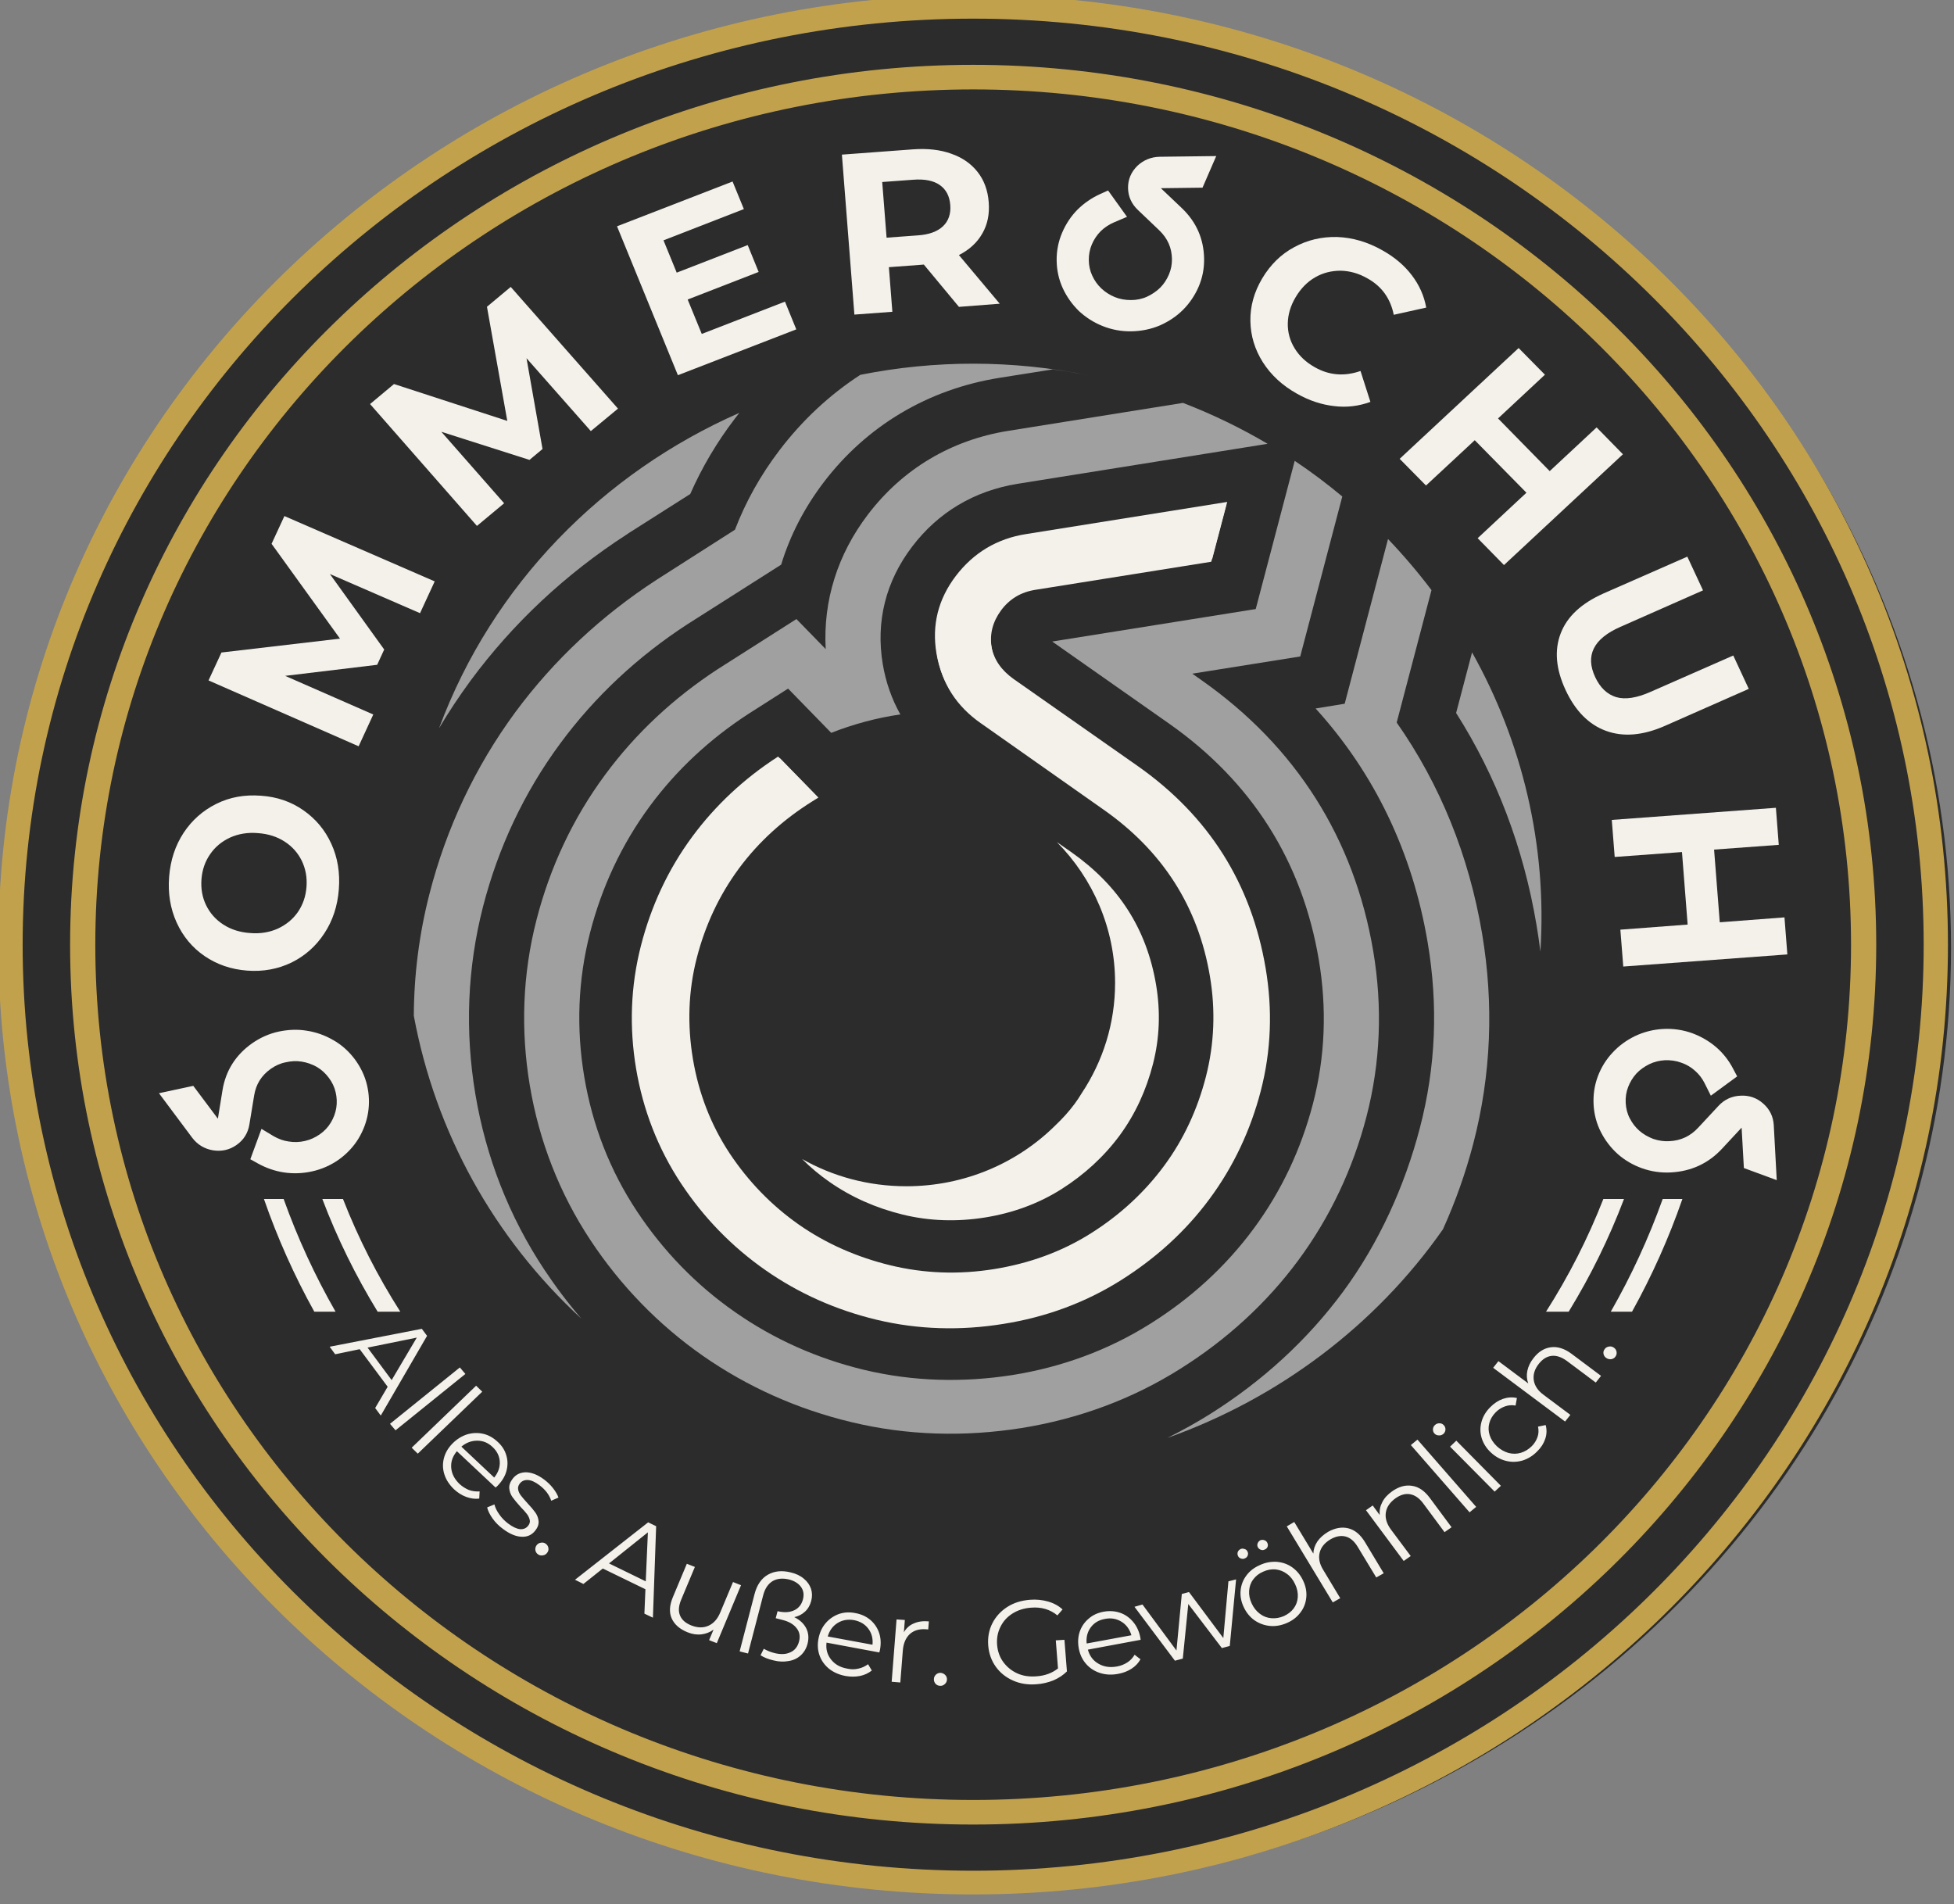 <svg xmlns="http://www.w3.org/2000/svg" xmlns:xlink="http://www.w3.org/1999/xlink" xmlns:serif="http://www.serif.com/" width="100%" height="100%" viewBox="0 0 314 306" xml:space="preserve" style="fill-rule:evenodd;clip-rule:evenodd;stroke-linejoin:round;stroke-miterlimit:2;"><rect x="0" y="0" width="314" height="306" fill="#808080" stroke="none"/>    <g transform="matrix(1,0,0,1,-25457.3,-5649.49)">        <g transform="matrix(0.781,0,0,3.663,24840.4,3868.54)">            <g transform="matrix(0.322,0,0,0.122,661.492,459.952)">                <g transform="matrix(2.276,0,0,1.242,-10159,-720.46)">                    <circle cx="4912.72" cy="1027.7" r="273.759" style="fill:rgb(44,44,44);"></circle>                </g>                <g transform="matrix(8.64,0,0,4.737,-35042.1,-7624.58)">                    <g transform="matrix(1.333,0,0,1.333,3824.08,-779.551)">                        <path d="M232.813,1867.84C235.78,1859.64 241.919,1853.29 249.473,1849.88C249.392,1849.98 249.311,1850.09 249.231,1850.2C248.226,1851.55 247.397,1852.99 246.75,1854.5L243.346,1856.72L243.188,1856.83C239.834,1859.06 236.913,1861.86 234.561,1865.13C233.932,1866.01 233.35,1866.91 232.813,1867.84ZM290.127,1863.52C292.912,1868.62 294.3,1874.51 293.918,1880.56C293.858,1880.06 293.787,1879.55 293.704,1879.05C292.982,1874.64 291.476,1870.58 289.242,1866.97L290.127,1863.52Z" style="fill:rgb(160,160,160);"></path>                    </g>                    <g transform="matrix(1.333,0,0,1.333,3824.08,-746.687)">                        <path d="M256.186,1823.06C260.284,1822.22 264.612,1822.19 268.951,1823.11C268.253,1822.97 267.556,1822.84 266.861,1822.75L263.909,1823.23C259.943,1823.88 256.54,1825.96 254.147,1829.19C253.075,1830.64 252.286,1832.21 251.794,1833.87L246.583,1837.27C243.842,1839.1 241.455,1841.38 239.532,1844.06C237.519,1846.86 236.092,1850 235.254,1853.34C234.375,1856.85 234.245,1860.46 234.829,1864.03C235.414,1867.6 236.691,1870.98 238.655,1874.02C239.283,1874.99 239.966,1875.92 240.703,1876.8L240.701,1876.8L240.701,1876.8C235.843,1872.2 232.615,1866.2 231.413,1859.56C231.423,1857.22 231.711,1854.89 232.286,1852.6C233.217,1848.88 234.809,1845.39 237.046,1842.27C239.184,1839.3 241.838,1836.76 244.885,1834.73L249.231,1831.88C249.821,1830.3 250.644,1828.78 251.689,1827.37C252.961,1825.65 254.477,1824.2 256.186,1823.06ZM285.464,1832.41C286.328,1833.34 287.133,1834.31 287.876,1835.32L285.945,1842.86C288.355,1846.39 289.955,1850.44 290.685,1854.89C291.338,1858.88 291.192,1862.91 290.197,1866.83C289.77,1868.51 289.207,1870.14 288.511,1871.72C284.766,1877.21 279.382,1881.35 273.22,1883.6C274.036,1883.18 274.833,1882.73 275.607,1882.23C278.473,1880.38 280.97,1878.05 282.965,1875.28C284.964,1872.5 286.389,1869.26 287.231,1865.95C288.122,1862.44 288.25,1858.96 287.665,1855.39C286.825,1850.27 284.723,1845.76 281.446,1842.06L283.06,1841.79L285.464,1832.41Z" style="fill:rgb(160,160,160);"></path>                    </g>                    <g transform="matrix(1.333,0,0,1.333,3824.08,-743.464)">                        <path d="M274.604,1837.66L275.101,1838.02C280.366,1841.81 283.595,1847.07 284.645,1853.47C285.162,1856.62 285.052,1859.8 284.265,1862.9C283.518,1865.84 282.257,1868.61 280.483,1871.07C278.71,1873.53 276.492,1875.6 273.947,1877.24C271.261,1878.98 268.278,1880.1 265.125,1880.62C261.975,1881.13 258.786,1881.05 255.683,1880.28C252.712,1879.55 249.93,1878.28 247.444,1876.5C244.966,1874.72 242.879,1872.5 241.226,1869.94C239.49,1867.25 238.366,1864.27 237.85,1861.12C237.333,1857.96 237.444,1854.77 238.222,1851.67C238.967,1848.7 240.231,1845.91 242.017,1843.43C243.725,1841.05 245.845,1839.03 248.28,1837.4L252.641,1834.55L254.265,1836.26C254.118,1833.5 254.922,1830.87 256.606,1828.6C258.525,1826.01 261.224,1824.35 264.404,1823.83L274.09,1822.24C275.755,1822.9 277.338,1823.69 278.833,1824.6L278.785,1824.57L264.9,1826.85C262.504,1827.25 260.509,1828.47 259.065,1830.42C257.6,1832.39 257.034,1834.69 257.432,1837.12C257.601,1838.15 257.931,1839.11 258.407,1839.98C257.071,1840.18 255.787,1840.54 254.572,1841.03L252.179,1838.51L249.978,1839.95C247.849,1841.37 245.996,1843.13 244.502,1845.21C242.941,1847.38 241.84,1849.82 241.191,1852.41C240.514,1855.11 240.42,1857.88 240.87,1860.62C241.318,1863.36 242.289,1865.95 243.796,1868.28C245.242,1870.52 247.062,1872.46 249.228,1874.01C251.398,1875.57 253.822,1876.67 256.414,1877.31C259.115,1877.97 261.889,1878.04 264.63,1877.6C267.368,1877.15 269.954,1876.18 272.288,1874.67C274.512,1873.24 276.451,1871.43 277.999,1869.28C279.55,1867.13 280.647,1864.72 281.299,1862.15C281.983,1859.46 282.075,1856.7 281.625,1853.96C280.707,1848.36 277.92,1843.82 273.312,1840.5L266.832,1835.83L278.124,1833.98L280.287,1825.54C281.206,1826.17 282.086,1826.85 282.927,1827.57L280.593,1836.68L274.604,1837.66Z" style="fill:rgb(160,160,160);"></path>                    </g>                    <g transform="matrix(1.333,0,0,1.333,3824.08,-743.949)">                        <path d="M253.86,1845.08L251.719,1842.83L251.675,1842.86C249.851,1844.07 248.268,1845.58 246.988,1847.36C245.65,1849.22 244.716,1851.3 244.159,1853.52C243.583,1855.82 243.507,1858.15 243.89,1860.49C244.27,1862.82 245.087,1865 246.367,1866.98C247.606,1868.9 249.155,1870.56 251.012,1871.89C252.867,1873.22 254.929,1874.16 257.145,1874.7C259.447,1875.27 261.799,1875.32 264.135,1874.94C266.461,1874.56 268.646,1873.74 270.628,1872.46C272.533,1871.23 274.19,1869.7 275.517,1867.86C276.844,1866.01 277.775,1863.96 278.333,1861.76C278.913,1859.48 278.987,1857.14 278.606,1854.82C277.818,1850.02 275.475,1846.19 271.523,1843.34L264.701,1838.43C264.052,1837.96 263.605,1837.35 263.473,1836.55C263.346,1835.77 263.536,1835.06 263.994,1834.42C264.463,1833.77 265.094,1833.38 265.889,1833.25L275.657,1831.65L276.485,1828.41L265.396,1830.23C263.784,1830.5 262.494,1831.29 261.523,1832.61C260.551,1833.92 260.188,1835.37 260.451,1836.98C260.716,1838.6 261.537,1839.89 262.863,1840.84L269.686,1845.77C272.952,1848.12 274.93,1851.28 275.583,1855.26C275.897,1857.17 275.831,1859.1 275.356,1860.99C274.895,1862.82 274.138,1864.53 273.033,1866.06C271.937,1867.58 270.573,1868.86 269.001,1869.88C267.357,1870.95 265.545,1871.61 263.614,1871.93C261.676,1872.25 259.739,1872.19 257.832,1871.71C256.004,1871.25 254.298,1870.49 252.765,1869.39C251.241,1868.29 249.969,1866.93 248.949,1865.36C247.884,1863.71 247.215,1861.9 246.899,1859.97C246.582,1858.03 246.638,1856.09 247.118,1854.19C247.578,1852.36 248.349,1850.65 249.449,1849.12C250.549,1847.59 251.928,1846.32 253.515,1845.3L253.86,1845.08Z" style="fill:rgb(244,241,235);"></path>                    </g>                    <g transform="matrix(1.333,0,0,1.333,3824.08,-744.024)">                        <path d="M252.959,1865.72C253.422,1866.2 253.926,1866.63 254.471,1867.02C255.697,1867.9 257.064,1868.51 258.525,1868.88C260.033,1869.26 261.561,1869.3 263.094,1869.05C264.614,1868.8 266.042,1868.28 267.337,1867.44C268.597,1866.62 269.693,1865.6 270.572,1864.38C271.454,1863.15 272.053,1861.78 272.42,1860.32C272.795,1858.83 272.844,1857.32 272.596,1855.8C272.072,1852.61 270.525,1850.15 267.901,1848.25L267.091,1847.67C269.091,1849.75 270.321,1852.58 270.321,1855.69C270.321,1858.01 269.641,1860.16 268.47,1861.97C268.348,1862.18 268.217,1862.38 268.074,1862.58C267.757,1863.02 267.4,1863.42 267.011,1863.8C264.91,1865.94 261.982,1867.27 258.742,1867.27C256.635,1867.27 254.661,1866.71 252.959,1865.72ZM253.778,1845.07L251.624,1842.8L251.58,1842.83C249.744,1844.05 248.151,1845.57 246.863,1847.36C245.517,1849.23 244.577,1851.32 244.017,1853.56C243.438,1855.87 243.361,1858.22 243.745,1860.57C244.129,1862.91 244.951,1865.11 246.239,1867.11C247.485,1869.04 249.044,1870.7 250.912,1872.04C252.779,1873.38 254.853,1874.32 257.083,1874.87C259.399,1875.44 261.766,1875.5 264.116,1875.11C266.457,1874.73 268.655,1873.91 270.649,1872.62C272.566,1871.38 274.234,1869.84 275.569,1867.98C276.904,1866.13 277.84,1864.06 278.402,1861.85C278.986,1859.55 279.06,1857.2 278.677,1854.87C277.884,1850.04 275.526,1846.18 271.55,1843.32L264.686,1838.38C264.032,1837.9 263.582,1837.29 263.451,1836.48C263.322,1835.7 263.513,1834.99 263.974,1834.35C264.447,1833.69 265.081,1833.29 265.881,1833.16L275.709,1831.55L276.542,1828.3L265.385,1830.13C263.763,1830.39 262.465,1831.2 261.488,1832.51C260.51,1833.83 260.145,1835.3 260.41,1836.92C260.676,1838.55 261.502,1839.84 262.837,1840.8L269.702,1845.76C272.988,1848.13 274.978,1851.3 275.635,1855.31C275.951,1857.24 275.884,1859.17 275.406,1861.07C274.943,1862.91 274.181,1864.64 273.069,1866.18C271.966,1867.71 270.594,1869 269.012,1870.02C267.359,1871.09 265.535,1871.76 263.593,1872.08C261.642,1872.4 259.693,1872.35 257.774,1871.86C255.935,1871.4 254.218,1870.63 252.676,1869.52C251.142,1868.42 249.863,1867.05 248.837,1865.47C247.765,1863.81 247.092,1861.99 246.774,1860.05C246.455,1858.1 246.512,1856.15 246.994,1854.23C247.457,1852.39 248.233,1850.67 249.339,1849.13C250.446,1847.59 251.834,1846.31 253.431,1845.29L253.778,1845.07Z" style="fill:rgb(244,241,235);"></path>                    </g>                    <g transform="matrix(1.333,0,0,1.333,3824.08,-739.707)">                        <path d="M262.447,1796.19C277.381,1796.19 290.903,1802.25 300.689,1812.04C310.476,1821.82 316.53,1835.34 316.53,1850.28C316.53,1865.21 310.476,1878.73 300.689,1888.52C290.903,1898.31 277.381,1904.36 262.447,1904.36C247.513,1904.36 233.991,1898.31 224.204,1888.52C214.418,1878.73 208.364,1865.21 208.364,1850.28C208.364,1835.34 214.418,1821.82 224.204,1812.04C233.991,1802.25 247.513,1796.19 262.447,1796.19ZM299.737,1812.99C290.195,1803.44 277.01,1797.54 262.447,1797.54C247.884,1797.54 234.699,1803.44 225.156,1812.99C215.613,1822.53 209.71,1835.71 209.71,1850.28C209.71,1864.84 215.613,1878.03 225.156,1887.57C234.699,1897.11 247.884,1903.01 262.447,1903.01C277.01,1903.01 290.195,1897.11 299.737,1887.57C309.28,1878.03 315.184,1864.84 315.184,1850.28C315.184,1835.71 309.28,1822.53 299.737,1812.99ZM262.447,1800.17C276.283,1800.17 288.81,1805.78 297.876,1814.85C306.942,1823.91 312.551,1836.44 312.551,1850.28C312.551,1864.11 306.942,1876.64 297.876,1885.71C288.81,1894.77 276.283,1900.38 262.447,1900.38C248.611,1900.38 236.084,1894.77 227.018,1885.71C217.952,1876.64 212.343,1864.11 212.343,1850.28C212.343,1836.44 217.952,1823.91 227.018,1814.85C236.084,1805.78 248.611,1800.17 262.447,1800.17ZM296.887,1815.84C288.074,1807.03 275.896,1801.57 262.447,1801.57C248.997,1801.57 236.82,1807.03 228.007,1815.84C219.194,1824.65 213.741,1836.83 213.741,1850.28C213.741,1863.73 219.194,1875.9 228.007,1884.72C236.82,1893.53 248.997,1898.98 262.447,1898.98C275.896,1898.98 288.074,1893.53 296.887,1884.72C305.7,1875.9 311.153,1863.73 311.153,1850.28C311.153,1836.83 305.7,1824.65 296.887,1815.84" style="fill:rgb(194,161,77);fill-rule:nonzero;"></path>                    </g>                    <g transform="matrix(1.333,0,0,1.333,3824.08,-654.315)">                        <path d="M229.962,1811.39L228.41,1809.25L227.05,1809.54L226.744,1809.11L231.857,1808.09L232.148,1808.49L229.58,1813.03L229.269,1812.6L229.962,1811.39ZM230.183,1811.01L231.578,1808.59L228.847,1809.16L230.183,1811.01ZM233.967,1810.29L234.274,1810.66L230.398,1813.87L230.092,1813.5L233.967,1810.29ZM234.87,1811.33L235.209,1811.67L231.633,1815.2L231.295,1814.86L234.87,1811.33ZM235.951,1817.13L233.803,1815.06C233.566,1815.35 233.461,1815.66 233.488,1816C233.515,1816.35 233.67,1816.65 233.953,1816.93C234.113,1817.08 234.287,1817.19 234.475,1817.27C234.663,1817.34 234.859,1817.36 235.064,1817.35L235.043,1817.76C234.797,1817.79 234.554,1817.75 234.315,1817.66C234.075,1817.57 233.852,1817.42 233.647,1817.23C233.384,1816.97 233.204,1816.69 233.109,1816.38C233.014,1816.08 233.005,1815.77 233.082,1815.46C233.159,1815.15 233.319,1814.87 233.56,1814.62C233.801,1814.37 234.072,1814.2 234.372,1814.1C234.672,1814.01 234.971,1814 235.268,1814.07C235.565,1814.14 235.832,1814.3 236.069,1814.53C236.307,1814.75 236.467,1815.01 236.549,1815.31C236.631,1815.6 236.631,1815.89 236.549,1816.2C236.467,1816.5 236.303,1816.77 236.059,1817.03L235.951,1817.13ZM235.782,1814.82C235.535,1814.58 235.252,1814.46 234.932,1814.46C234.613,1814.46 234.319,1814.57 234.052,1814.8L235.873,1816.56C236.094,1816.28 236.198,1815.98 236.182,1815.66C236.166,1815.34 236.033,1815.06 235.782,1814.82ZM236.365,1819.49C236.136,1819.32 235.941,1819.12 235.782,1818.89C235.623,1818.66 235.523,1818.45 235.482,1818.26L235.885,1818.09C235.932,1818.28 236.022,1818.47 236.156,1818.66C236.29,1818.86 236.454,1819.03 236.648,1819.18C236.906,1819.38 237.128,1819.48 237.313,1819.5C237.499,1819.51 237.648,1819.45 237.761,1819.3C237.84,1819.19 237.869,1819.09 237.846,1818.98C237.823,1818.87 237.771,1818.75 237.691,1818.64C237.61,1818.53 237.495,1818.4 237.344,1818.24C237.148,1818.02 236.997,1817.83 236.891,1817.68C236.786,1817.53 236.725,1817.36 236.709,1817.18C236.693,1817 236.758,1816.81 236.903,1816.62C237.084,1816.38 237.332,1816.26 237.644,1816.26C237.957,1816.27 238.289,1816.4 238.64,1816.67C238.823,1816.81 238.988,1816.97 239.133,1817.16C239.279,1817.35 239.381,1817.53 239.439,1817.7L239.037,1817.88C238.928,1817.54 238.711,1817.25 238.389,1817C238.145,1816.81 237.928,1816.71 237.739,1816.7C237.549,1816.69 237.401,1816.76 237.293,1816.9C237.211,1817.01 237.18,1817.12 237.2,1817.24C237.221,1817.36 237.271,1817.47 237.352,1817.58C237.433,1817.69 237.552,1817.83 237.71,1818.01C237.903,1818.22 238.051,1818.4 238.155,1818.55C238.258,1818.7 238.318,1818.86 238.335,1819.04C238.352,1819.22 238.291,1819.4 238.151,1819.58C237.961,1819.83 237.707,1819.95 237.39,1819.93C237.073,1819.92 236.731,1819.77 236.365,1819.49ZM238.298,1820.93C238.218,1820.87 238.171,1820.79 238.157,1820.69C238.143,1820.59 238.167,1820.5 238.228,1820.41C238.29,1820.33 238.369,1820.28 238.467,1820.27C238.565,1820.25 238.654,1820.27 238.734,1820.33C238.814,1820.39 238.863,1820.47 238.88,1820.57C238.897,1820.67 238.875,1820.76 238.814,1820.84C238.752,1820.93 238.671,1820.98 238.57,1820.99C238.469,1821.01 238.378,1820.99 238.298,1820.93ZM244.263,1822.92L241.899,1821.74L240.823,1822.62L240.356,1822.38L244.415,1819.11L244.858,1819.33L244.679,1824.54L244.206,1824.31L244.263,1822.92ZM244.281,1822.47L244.4,1819.68L242.244,1821.45L244.281,1822.47ZM249.567,1822.69L248.223,1825.99L247.796,1825.82L248.042,1825.22C247.843,1825.37 247.618,1825.46 247.368,1825.49C247.118,1825.52 246.861,1825.48 246.597,1825.37C246.166,1825.19 245.875,1824.93 245.724,1824.59C245.574,1824.25 245.593,1823.85 245.782,1823.38L246.561,1821.47L247.007,1821.65L246.245,1823.52C246.104,1823.87 246.082,1824.16 246.181,1824.41C246.279,1824.66 246.487,1824.85 246.805,1824.98C247.152,1825.12 247.469,1825.13 247.756,1825C248.043,1824.87 248.263,1824.62 248.416,1824.24L249.122,1822.51L249.567,1822.69ZM252.522,1824.51C252.824,1824.66 253.043,1824.87 253.178,1825.13C253.314,1825.4 253.34,1825.7 253.257,1826.03C253.187,1826.3 253.059,1826.52 252.875,1826.69C252.69,1826.86 252.466,1826.97 252.202,1827.01C251.939,1827.06 251.658,1827.05 251.36,1826.97C251.067,1826.9 250.83,1826.8 250.651,1826.68L250.83,1826.31C250.998,1826.41 251.203,1826.5 251.444,1826.56C251.777,1826.64 252.065,1826.63 252.308,1826.51C252.552,1826.4 252.711,1826.19 252.787,1825.89C252.861,1825.6 252.814,1825.34 252.645,1825.13C252.477,1824.91 252.22,1824.76 251.874,1824.67L251.493,1824.57L251.594,1824.17C251.959,1824.26 252.266,1824.24 252.516,1824.12C252.767,1824 252.929,1823.79 253.005,1823.49C253.071,1823.22 253.035,1822.99 252.896,1822.79C252.755,1822.59 252.528,1822.44 252.213,1822.36C251.863,1822.28 251.563,1822.31 251.315,1822.46C251.066,1822.62 250.893,1822.88 250.795,1823.27L249.956,1826.58L249.49,1826.46L250.319,1823.19C250.451,1822.67 250.7,1822.3 251.062,1822.09C251.425,1821.88 251.843,1821.84 252.316,1821.96C252.614,1822.03 252.86,1822.15 253.053,1822.32C253.246,1822.48 253.379,1822.68 253.449,1822.89C253.519,1823.11 253.524,1823.34 253.463,1823.58C253.4,1823.83 253.283,1824.04 253.112,1824.2C252.941,1824.36 252.744,1824.46 252.522,1824.51ZM257.24,1826.52L254.311,1825.96C254.268,1826.33 254.352,1826.65 254.562,1826.92C254.773,1827.2 255.071,1827.37 255.457,1827.44C255.675,1827.49 255.882,1827.49 256.078,1827.44C256.275,1827.4 256.454,1827.31 256.616,1827.19L256.824,1827.55C256.633,1827.7 256.412,1827.81 256.16,1827.86C255.909,1827.91 255.643,1827.91 255.364,1827.86C255.004,1827.79 254.7,1827.65 254.452,1827.45C254.204,1827.24 254.028,1826.99 253.924,1826.69C253.82,1826.39 253.801,1826.07 253.866,1825.73C253.932,1825.38 254.064,1825.09 254.264,1824.85C254.464,1824.61 254.709,1824.44 254.997,1824.33C255.286,1824.23 255.592,1824.21 255.916,1824.28C256.24,1824.34 256.516,1824.47 256.745,1824.67C256.973,1824.87 257.135,1825.12 257.231,1825.41C257.326,1825.71 257.341,1826.03 257.275,1826.38L257.24,1826.52ZM255.838,1824.68C255.501,1824.62 255.198,1824.67 254.928,1824.84C254.659,1825.01 254.475,1825.27 254.378,1825.61L256.861,1826.08C256.896,1825.73 256.82,1825.43 256.632,1825.17C256.445,1824.91 256.18,1824.75 255.838,1824.68ZM258.603,1825.37C258.734,1825.14 258.915,1824.97 259.148,1824.87C259.38,1824.76 259.66,1824.72 259.989,1824.75L259.954,1825.21L259.839,1825.2C259.465,1825.17 259.164,1825.26 258.934,1825.47C258.705,1825.69 258.575,1826 258.543,1826.42L258.405,1828.23L257.925,1828.19L258.196,1824.64L258.656,1824.67L258.603,1825.37ZM260.614,1828.42C260.514,1828.42 260.431,1828.38 260.364,1828.31C260.296,1828.23 260.265,1828.14 260.268,1828.04C260.272,1827.93 260.311,1827.85 260.383,1827.78C260.455,1827.71 260.541,1827.68 260.641,1827.68C260.74,1827.69 260.825,1827.73 260.894,1827.8C260.964,1827.87 260.997,1827.96 260.993,1828.06C260.989,1828.17 260.95,1828.25 260.875,1828.32C260.8,1828.39 260.713,1828.43 260.614,1828.42ZM267.032,1825.83L267.511,1825.8L267.649,1827.6C267.443,1827.81 267.193,1827.98 266.9,1828.11C266.606,1828.23 266.292,1828.31 265.958,1828.33C265.485,1828.37 265.052,1828.3 264.658,1828.12C264.263,1827.94 263.944,1827.68 263.7,1827.33C263.456,1826.98 263.316,1826.57 263.282,1826.12C263.247,1825.66 263.324,1825.24 263.511,1824.86C263.7,1824.48 263.975,1824.17 264.338,1823.93C264.7,1823.69 265.12,1823.56 265.598,1823.52C265.958,1823.49 266.294,1823.53 266.604,1823.62C266.915,1823.71 267.183,1823.86 267.407,1824.07L267.12,1824.41C266.718,1824.07 266.229,1823.92 265.652,1823.97C265.269,1824 264.93,1824.11 264.634,1824.3C264.339,1824.49 264.114,1824.74 263.962,1825.06C263.809,1825.37 263.747,1825.71 263.775,1826.08C263.803,1826.45 263.916,1826.78 264.114,1827.06C264.313,1827.34 264.572,1827.56 264.891,1827.71C265.211,1827.86 265.562,1827.91 265.945,1827.88C266.431,1827.85 266.834,1827.69 267.153,1827.43L267.032,1825.83ZM271.74,1825.8L268.811,1826.36C268.907,1826.72 269.103,1826.99 269.398,1827.16C269.694,1827.34 270.035,1827.39 270.421,1827.32C270.638,1827.28 270.831,1827.2 270.998,1827.09C271.165,1826.98 271.301,1826.83 271.405,1826.65L271.73,1826.91C271.61,1827.13 271.443,1827.31 271.228,1827.45C271.014,1827.59 270.767,1827.69 270.487,1827.74C270.128,1827.81 269.795,1827.79 269.488,1827.69C269.182,1827.59 268.925,1827.42 268.718,1827.18C268.511,1826.94 268.375,1826.65 268.31,1826.31C268.245,1825.96 268.261,1825.64 268.358,1825.34C268.455,1825.05 268.619,1824.8 268.85,1824.6C269.081,1824.39 269.359,1824.26 269.682,1824.2C270.006,1824.14 270.311,1824.16 270.597,1824.26C270.884,1824.36 271.126,1824.54 271.323,1824.78C271.52,1825.02 271.653,1825.31 271.719,1825.66L271.74,1825.8ZM269.76,1824.61C269.422,1824.67 269.16,1824.83 268.972,1825.09C268.785,1825.35 268.709,1825.66 268.744,1826.01L271.227,1825.54C271.129,1825.2 270.946,1824.94 270.677,1824.77C270.407,1824.6 270.102,1824.54 269.76,1824.61ZM277.034,1822.36L276.684,1826.15L276.246,1826.27L274.383,1823.76L274.078,1826.87L273.641,1826.99L271.397,1823.92L271.841,1823.79L273.726,1826.41L274.023,1823.19L274.421,1823.08L276.326,1825.7L276.609,1822.47L277.034,1822.36ZM279.859,1824.84C279.546,1824.98 279.232,1825.04 278.917,1825.01C278.601,1824.98 278.315,1824.87 278.057,1824.69C277.799,1824.5 277.599,1824.25 277.455,1823.93C277.312,1823.62 277.255,1823.3 277.286,1822.98C277.316,1822.67 277.425,1822.38 277.612,1822.13C277.8,1821.87 278.05,1821.68 278.363,1821.54C278.676,1821.39 278.989,1821.34 279.304,1821.36C279.619,1821.39 279.903,1821.49 280.159,1821.68C280.415,1821.87 280.614,1822.12 280.758,1822.44C280.901,1822.75 280.959,1823.07 280.93,1823.38C280.902,1823.7 280.795,1823.99 280.608,1824.24C280.421,1824.5 280.172,1824.7 279.859,1824.84ZM279.683,1824.45C279.913,1824.34 280.096,1824.2 280.232,1824.01C280.367,1823.82 280.443,1823.61 280.458,1823.37C280.473,1823.13 280.425,1822.88 280.313,1822.64C280.202,1822.39 280.051,1822.19 279.86,1822.05C279.67,1821.9 279.459,1821.82 279.228,1821.79C278.997,1821.77 278.767,1821.81 278.536,1821.92C278.306,1822.02 278.123,1822.17 277.987,1822.36C277.852,1822.54 277.775,1822.76 277.758,1823C277.741,1823.24 277.788,1823.48 277.9,1823.73C278.011,1823.98 278.164,1824.17 278.356,1824.32C278.549,1824.47 278.76,1824.55 278.991,1824.57C279.222,1824.59 279.452,1824.55 279.683,1824.45ZM277.525,1821.16C277.451,1821.2 277.377,1821.2 277.303,1821.17C277.229,1821.15 277.175,1821.1 277.139,1821.02C277.106,1820.94 277.103,1820.87 277.132,1820.79C277.16,1820.72 277.211,1820.67 277.285,1820.63C277.355,1820.6 277.428,1820.6 277.505,1820.63C277.582,1820.65 277.637,1820.7 277.67,1820.78C277.704,1820.85 277.707,1820.93 277.678,1821C277.65,1821.08 277.599,1821.13 277.525,1821.16ZM278.624,1820.66C278.55,1820.7 278.476,1820.7 278.4,1820.67C278.326,1820.64 278.272,1820.59 278.238,1820.52C278.205,1820.45 278.203,1820.37 278.233,1820.3C278.264,1820.22 278.313,1820.17 278.383,1820.13C278.458,1820.1 278.532,1820.1 278.607,1820.13C278.682,1820.15 278.736,1820.21 278.769,1820.28C278.805,1820.36 278.808,1820.43 278.779,1820.51C278.75,1820.58 278.698,1820.63 278.624,1820.66ZM282.141,1819.65C282.526,1819.43 282.898,1819.36 283.258,1819.45C283.618,1819.54 283.924,1819.8 284.176,1820.22L285.225,1822.01L284.811,1822.25L283.785,1820.51C283.597,1820.19 283.374,1819.99 283.116,1819.92C282.858,1819.85 282.581,1819.9 282.285,1820.07C281.954,1820.27 281.75,1820.52 281.673,1820.83C281.596,1821.14 281.66,1821.47 281.864,1821.81L282.813,1823.43L282.399,1823.67L279.847,1819.34L280.261,1819.09L281.321,1820.89C281.328,1820.65 281.402,1820.42 281.544,1820.2C281.685,1819.99 281.884,1819.81 282.141,1819.65ZM285.697,1817.34C286.059,1817.08 286.423,1816.97 286.789,1817.03C287.156,1817.08 287.485,1817.31 287.776,1817.71L288.99,1819.39L288.6,1819.67L287.415,1818.03C287.198,1817.73 286.957,1817.56 286.693,1817.51C286.429,1817.46 286.158,1817.54 285.88,1817.74C285.569,1817.97 285.39,1818.24 285.343,1818.55C285.295,1818.87 285.39,1819.19 285.626,1819.52L286.724,1821.03L286.334,1821.31L284.242,1818.42L284.615,1818.15L285.001,1818.69C284.98,1818.43 285.028,1818.19 285.146,1817.96C285.265,1817.72 285.448,1817.52 285.697,1817.34ZM286.731,1814.71L287.098,1814.4L290.355,1818.23L289.988,1818.54L286.731,1814.71ZM288.906,1814.8L289.253,1814.46L291.727,1817.03L291.38,1817.36L288.906,1814.8ZM288.541,1814.07C288.47,1814.13 288.386,1814.17 288.29,1814.16C288.195,1814.16 288.114,1814.13 288.048,1814.06C287.985,1814 287.955,1813.91 287.957,1813.82C287.958,1813.72 287.995,1813.64 288.066,1813.57C288.138,1813.5 288.221,1813.47 288.315,1813.47C288.409,1813.47 288.488,1813.5 288.551,1813.57C288.619,1813.64 288.653,1813.72 288.651,1813.82C288.65,1813.91 288.613,1814 288.541,1814.07ZM293.75,1815.06C293.506,1815.32 293.232,1815.49 292.929,1815.59C292.625,1815.68 292.318,1815.69 292.008,1815.61C291.699,1815.53 291.419,1815.37 291.168,1815.13C290.917,1814.89 290.748,1814.61 290.659,1814.31C290.57,1814 290.567,1813.7 290.649,1813.39C290.731,1813.08 290.894,1812.8 291.138,1812.55C291.352,1812.33 291.585,1812.17 291.839,1812.08C292.093,1811.99 292.352,1811.97 292.615,1812.03L292.541,1812.46C292.333,1812.42 292.134,1812.44 291.945,1812.51C291.756,1812.58 291.588,1812.69 291.441,1812.84C291.262,1813.03 291.143,1813.23 291.084,1813.46C291.024,1813.69 291.031,1813.92 291.104,1814.15C291.177,1814.38 291.311,1814.59 291.506,1814.78C291.705,1814.97 291.92,1815.09 292.151,1815.16C292.382,1815.22 292.611,1815.22 292.836,1815.15C293.062,1815.08 293.264,1814.95 293.443,1814.77C293.59,1814.62 293.695,1814.44 293.759,1814.25C293.822,1814.06 293.831,1813.87 293.786,1813.66L294.211,1813.57C294.28,1813.83 294.273,1814.09 294.189,1814.35C294.106,1814.61 293.96,1814.85 293.75,1815.06ZM293.542,1809.75C293.814,1809.39 294.133,1809.19 294.5,1809.14C294.867,1809.09 295.248,1809.21 295.643,1809.51L297.283,1810.77L296.99,1811.15L295.388,1809.92C295.093,1809.7 294.813,1809.6 294.546,1809.63C294.279,1809.66 294.042,1809.81 293.833,1810.08C293.599,1810.38 293.505,1810.7 293.55,1811.01C293.595,1811.33 293.777,1811.61 294.096,1811.85L295.581,1812.99L295.288,1813.37L291.297,1810.31L291.589,1809.93L293.246,1811.2C293.161,1810.97 293.144,1810.73 293.194,1810.48C293.245,1810.23 293.361,1809.98 293.542,1809.75ZM298.083,1809.67C298.025,1809.76 297.946,1809.8 297.847,1809.82C297.747,1809.83 297.655,1809.81 297.571,1809.75C297.486,1809.69 297.436,1809.61 297.419,1809.51C297.403,1809.41 297.424,1809.33 297.482,1809.25C297.539,1809.16 297.618,1809.12 297.717,1809.1C297.816,1809.08 297.908,1809.1 297.992,1809.16C298.077,1809.22 298.128,1809.3 298.144,1809.4C298.161,1809.5 298.14,1809.59 298.083,1809.67" style="fill:rgb(244,241,235);fill-rule:nonzero;"></path>                    </g>                    <g transform="matrix(1.333,0,0,1.333,3824.08,-748.439)">                        <path d="M307.62,1857.38L298.516,1858.07L298.355,1855.97L302.088,1855.68L301.773,1851.55L298.04,1851.83L297.879,1849.72L306.984,1849.03L307.144,1851.14L303.555,1851.41L303.87,1855.55L307.46,1855.27L307.62,1857.38Z" style="fill:rgb(244,241,235);fill-rule:nonzero;"></path>                    </g>                    <g transform="matrix(1.333,0,0,1.333,3824.08,-784.913)">                        <path d="M295.313,1869.68C294.775,1868.49 294.686,1867.42 295.044,1866.46C295.402,1865.5 296.192,1864.75 297.412,1864.19L302.07,1862.09L302.941,1864.01L298.354,1866.09C296.864,1866.76 296.399,1867.72 296.958,1868.95C297.231,1869.55 297.619,1869.93 298.123,1870.09C298.626,1870.24 299.263,1870.14 300.031,1869.79L304.619,1867.72L305.479,1869.62L300.82,1871.73C299.6,1872.28 298.511,1872.37 297.555,1872.01C296.598,1871.65 295.851,1870.87 295.313,1869.68" style="fill:rgb(244,241,235);fill-rule:nonzero;"></path>                    </g>                    <g transform="matrix(1.333,0,0,1.333,3824.08,-813.813)">                        <path d="M298.497,1877.94L291.898,1884.25L290.437,1882.72L293.143,1880.13L290.276,1877.14L287.571,1879.72L286.11,1878.2L292.71,1871.89L294.17,1873.41L291.568,1875.9L294.435,1878.9L297.037,1876.41L298.497,1877.94Z" style="fill:rgb(244,241,235);fill-rule:nonzero;"></path>                    </g>                    <g transform="matrix(1.333,0,0,1.333,3824.08,-834.211)">                        <path d="M280.407,1889.79C279.602,1889.33 278.974,1888.73 278.524,1888.01C278.074,1887.28 277.842,1886.5 277.828,1885.66C277.813,1884.82 278.032,1884.01 278.483,1883.23C278.935,1882.45 279.527,1881.85 280.258,1881.45C280.989,1881.04 281.782,1880.85 282.635,1880.87C283.489,1880.9 284.323,1881.15 285.136,1881.62C285.822,1882.01 286.372,1882.49 286.786,1883.05C287.201,1883.61 287.466,1884.22 287.583,1884.89L285.782,1885.3C285.603,1884.38 285.119,1883.68 284.327,1883.23C283.838,1882.94 283.339,1882.8 282.831,1882.79C282.323,1882.79 281.851,1882.91 281.415,1883.17C280.978,1883.43 280.619,1883.81 280.337,1884.3C280.054,1884.79 279.91,1885.29 279.903,1885.8C279.896,1886.3 280.023,1886.78 280.283,1887.21C280.544,1887.65 280.919,1888.01 281.408,1888.29C282.2,1888.75 283.043,1888.82 283.938,1888.5L284.487,1890.26C283.846,1890.5 283.177,1890.59 282.48,1890.5C281.784,1890.42 281.093,1890.19 280.407,1889.79" style="fill:rgb(244,241,235);fill-rule:nonzero;"></path>                    </g>                    <g transform="matrix(1.333,0,0,1.333,3824.08,-847.969)">                        <path d="M261.177,1889.37C261.138,1888.86 260.943,1888.48 260.593,1888.23C260.243,1887.98 259.751,1887.88 259.118,1887.93L257.401,1888.06L257.643,1891.23L259.36,1891.1C259.993,1891.06 260.463,1890.88 260.772,1890.58C261.08,1890.28 261.215,1889.87 261.177,1889.37ZM261.658,1895.17L259.709,1892.76L259.605,1892.77L257.771,1892.91L257.964,1895.45L255.857,1895.61L255.164,1886.5L259.105,1886.2C259.911,1886.14 260.621,1886.22 261.236,1886.45C261.85,1886.67 262.336,1887.02 262.695,1887.49C263.054,1887.96 263.259,1888.53 263.31,1889.21C263.362,1889.88 263.244,1890.48 262.956,1890.99C262.668,1891.51 262.234,1891.92 261.656,1892.22L263.921,1894.99L261.658,1895.17Z" style="fill:rgb(244,241,235);fill-rule:nonzero;"></path>                    </g>                    <g transform="matrix(1.333,0,0,1.333,3824.08,-840.849)">                        <path d="M252.006,1889.53L252.633,1891.11L246.065,1893.72L242.687,1885.24L249.098,1882.69L249.725,1884.26L245.266,1886.04L245.999,1887.88L249.938,1886.31L250.545,1887.84L246.607,1889.41L247.389,1891.37L252.006,1889.53Z" style="fill:rgb(244,241,235);fill-rule:nonzero;"></path>                    </g>                    <g transform="matrix(1.333,0,0,1.333,3824.08,-821.41)">                        <path d="M241.234,1882.32L237.665,1878.17L238.554,1883.34L237.83,1883.96L232.941,1882.36L236.424,1886.43L234.916,1887.72L228.985,1880.78L230.314,1879.64L236.599,1881.74L235.471,1875.24L236.79,1874.11L242.741,1881.04L241.234,1882.32Z" style="fill:rgb(244,241,235);fill-rule:nonzero;"></path>                    </g>                    <g transform="matrix(1.333,0,0,1.333,3824.08,-787.3)">                        <path d="M231.758,1867.1L226.756,1864.87L229.77,1869.17L229.38,1870.04L224.274,1870.67L229.164,1872.87L228.351,1874.68L220.023,1870.93L220.74,1869.34L227.317,1868.55L223.521,1863.15L224.233,1861.57L232.572,1865.29L231.758,1867.1Z" style="fill:rgb(244,241,235);fill-rule:nonzero;"></path>                    </g>                    <g transform="matrix(1.333,0,0,1.333,3824.08,-749.063)">                        <path d="M225.458,1854.01C225.499,1853.47 225.413,1852.98 225.199,1852.52C224.985,1852.07 224.666,1851.7 224.242,1851.42C223.819,1851.14 223.326,1850.98 222.762,1850.94C222.199,1850.89 221.686,1850.98 221.225,1851.19C220.764,1851.41 220.393,1851.72 220.113,1852.14C219.833,1852.55 219.673,1853.03 219.632,1853.56C219.591,1854.1 219.677,1854.6 219.891,1855.05C220.106,1855.5 220.424,1855.87 220.848,1856.15C221.271,1856.43 221.764,1856.59 222.328,1856.63C222.892,1856.68 223.404,1856.59 223.865,1856.38C224.326,1856.16 224.697,1855.85 224.977,1855.44C225.257,1855.02 225.417,1854.55 225.458,1854.01ZM227.253,1854.14C227.182,1855.09 226.913,1855.93 226.448,1856.65C225.982,1857.38 225.376,1857.93 224.628,1858.31C223.879,1858.68 223.059,1858.84 222.166,1858.77C221.273,1858.7 220.485,1858.42 219.802,1857.94C219.119,1857.46 218.603,1856.82 218.253,1856.03C217.904,1855.24 217.765,1854.37 217.837,1853.43C217.909,1852.48 218.177,1851.65 218.642,1850.92C219.107,1850.2 219.714,1849.65 220.462,1849.27C221.211,1848.89 222.031,1848.74 222.925,1848.81C223.817,1848.87 224.605,1849.15 225.288,1849.64C225.97,1850.13 226.486,1850.76 226.837,1851.55C227.186,1852.33 227.325,1853.2 227.253,1854.14" style="fill:rgb(244,241,235);fill-rule:nonzero;"></path>                    </g>                    <g transform="matrix(1.333,0,0,1.333,3824.08,-715.908)">                        <path d="M220.542,1842.33L220.798,1840.71C220.974,1839.6 221.528,1838.7 222.438,1838.04C222.883,1837.72 223.378,1837.49 223.915,1837.37C224.429,1837.26 224.952,1837.23 225.472,1837.32C225.991,1837.4 226.481,1837.58 226.935,1837.85C227.41,1838.12 227.811,1838.5 228.135,1838.94C228.46,1839.39 228.693,1839.88 228.817,1840.42C228.936,1840.94 228.957,1841.46 228.875,1841.99C228.793,1842.51 228.613,1843 228.345,1843.46C228.066,1843.93 227.696,1844.33 227.251,1844.66C226.805,1844.98 226.309,1845.21 225.771,1845.33C225.252,1845.45 224.726,1845.47 224.201,1845.39C223.699,1845.31 223.223,1845.14 222.781,1844.89L222.342,1844.64L222.961,1842.91L223.642,1843.33C223.899,1843.48 224.177,1843.59 224.476,1843.63C224.774,1843.68 225.072,1843.67 225.367,1843.6C225.67,1843.53 225.945,1843.4 226.196,1843.22C226.446,1843.04 226.653,1842.82 226.809,1842.55C226.961,1842.29 227.064,1842.01 227.111,1841.72C227.158,1841.42 227.143,1841.12 227.077,1840.83C227.009,1840.52 226.879,1840.25 226.696,1840C226.514,1839.75 226.294,1839.54 226.028,1839.38C225.768,1839.23 225.488,1839.13 225.191,1839.08C224.893,1839.03 224.595,1839.05 224.301,1839.12C224.001,1839.18 223.728,1839.31 223.479,1839.49C222.956,1839.87 222.656,1840.37 222.554,1841.01L222.29,1842.66C222.215,1843.14 221.975,1843.54 221.586,1843.82C221.194,1844.11 220.742,1844.21 220.265,1844.13C219.794,1844.05 219.402,1843.8 219.121,1843.42L217.273,1840.88L219.177,1840.46L220.542,1842.33Z" style="fill:rgb(244,241,235);"></path>                    </g>                    <g transform="matrix(1.333,0,0,1.333,3824.08,-846.1)">                        <path d="M272.861,1887.01L274.03,1888.15C274.835,1888.94 275.246,1889.91 275.26,1891.04C275.267,1891.59 275.167,1892.12 274.953,1892.63C274.749,1893.11 274.464,1893.55 274.096,1893.93C273.728,1894.31 273.296,1894.6 272.817,1894.82C272.315,1895.04 271.781,1895.15 271.23,1895.16C270.679,1895.17 270.14,1895.07 269.63,1894.86C269.14,1894.66 268.699,1894.37 268.319,1894.01C267.941,1893.63 267.643,1893.2 267.425,1892.72C267.199,1892.22 267.085,1891.68 267.079,1891.13C267.072,1890.58 267.172,1890.05 267.385,1889.54C267.589,1889.05 267.876,1888.6 268.246,1888.22C268.602,1887.86 269.015,1887.57 269.476,1887.35L269.933,1887.14L270.983,1888.64L270.251,1888.96C269.979,1889.08 269.732,1889.25 269.521,1889.46C269.31,1889.68 269.149,1889.93 269.032,1890.21C268.912,1890.5 268.859,1890.8 268.863,1891.11C268.866,1891.41 268.926,1891.71 269.054,1891.99C269.178,1892.27 269.345,1892.51 269.56,1892.72C269.776,1892.93 270.027,1893.09 270.305,1893.21C270.592,1893.33 270.892,1893.38 271.203,1893.38C271.512,1893.38 271.808,1893.32 272.089,1893.19C272.363,1893.06 272.61,1892.89 272.82,1892.68C273.031,1892.46 273.19,1892.21 273.306,1891.93C273.424,1891.65 273.479,1891.35 273.476,1891.05C273.467,1890.4 273.236,1889.87 272.773,1889.41L271.577,1888.24C271.232,1887.9 271.046,1887.48 271.04,1887C271.034,1886.51 271.211,1886.09 271.554,1885.74C271.893,1885.41 272.317,1885.23 272.795,1885.22L275.933,1885.18L275.172,1886.98L272.861,1887.01Z" style="fill:rgb(244,241,235);"></path>                    </g>                    <g transform="matrix(1.333,0,0,1.333,3824.08,-715.481)">                        <path d="M305.082,1842.52L303.986,1843.73C303.232,1844.56 302.278,1845.01 301.154,1845.07C300.604,1845.1 300.064,1845.02 299.549,1844.83C299.056,1844.65 298.607,1844.38 298.216,1844.03C297.826,1843.67 297.514,1843.25 297.279,1842.78C297.033,1842.29 296.899,1841.76 296.87,1841.21C296.841,1840.66 296.915,1840.12 297.105,1839.6C297.288,1839.1 297.556,1838.65 297.911,1838.26C298.265,1837.86 298.685,1837.55 299.158,1837.31C299.651,1837.07 300.18,1836.93 300.73,1836.9C301.281,1836.87 301.821,1836.95 302.339,1837.14C302.837,1837.33 303.291,1837.6 303.685,1837.95C304.063,1838.29 304.369,1838.69 304.603,1839.15L304.835,1839.6L303.375,1840.7L303.029,1839.99C302.897,1839.72 302.721,1839.48 302.496,1839.28C302.272,1839.07 302.015,1838.92 301.732,1838.82C301.441,1838.71 301.139,1838.67 300.828,1838.68C300.52,1838.7 300.227,1838.77 299.95,1838.91C299.682,1839.05 299.443,1839.22 299.242,1839.44C299.04,1839.67 298.89,1839.93 298.785,1840.21C298.676,1840.5 298.635,1840.8 298.651,1841.11C298.667,1841.42 298.738,1841.72 298.877,1841.99C299.012,1842.26 299.19,1842.5 299.413,1842.7C299.637,1842.9 299.896,1843.05 300.179,1843.16C300.466,1843.26 300.765,1843.31 301.072,1843.29C301.718,1843.26 302.241,1843 302.675,1842.52L303.799,1841.28C304.121,1840.92 304.539,1840.72 305.02,1840.7C305.504,1840.67 305.94,1840.83 306.294,1841.16C306.645,1841.48 306.841,1841.9 306.866,1842.38L307.031,1845.51L305.208,1844.82L305.082,1842.52Z" style="fill:rgb(244,241,235);"></path>                    </g>                    <g transform="matrix(1.333,0,0,1.333,3824.08,-692.564)">                        <path d="M301.797,1829.39C301.044,1831.62 300.105,1833.77 299.001,1835.81L297.822,1835.81C298.96,1833.77 299.927,1831.62 300.704,1829.39L301.797,1829.39ZM225.893,1835.81C224.789,1833.77 223.85,1831.62 223.097,1829.39L224.19,1829.39C224.967,1831.62 225.933,1833.77 227.072,1835.81L225.893,1835.81ZM226.337,1829.39L227.483,1829.39C228.339,1831.64 229.408,1833.79 230.664,1835.81L229.407,1835.81C228.195,1833.78 227.163,1831.63 226.337,1829.39ZM297.411,1829.39L298.557,1829.39C297.73,1831.63 296.699,1833.78 295.486,1835.81L294.229,1835.81C295.485,1833.79 296.554,1831.64 297.411,1829.39" style="fill:rgb(244,241,235);fill-rule:nonzero;"></path>                    </g>                </g>            </g>        </g>    </g></svg>